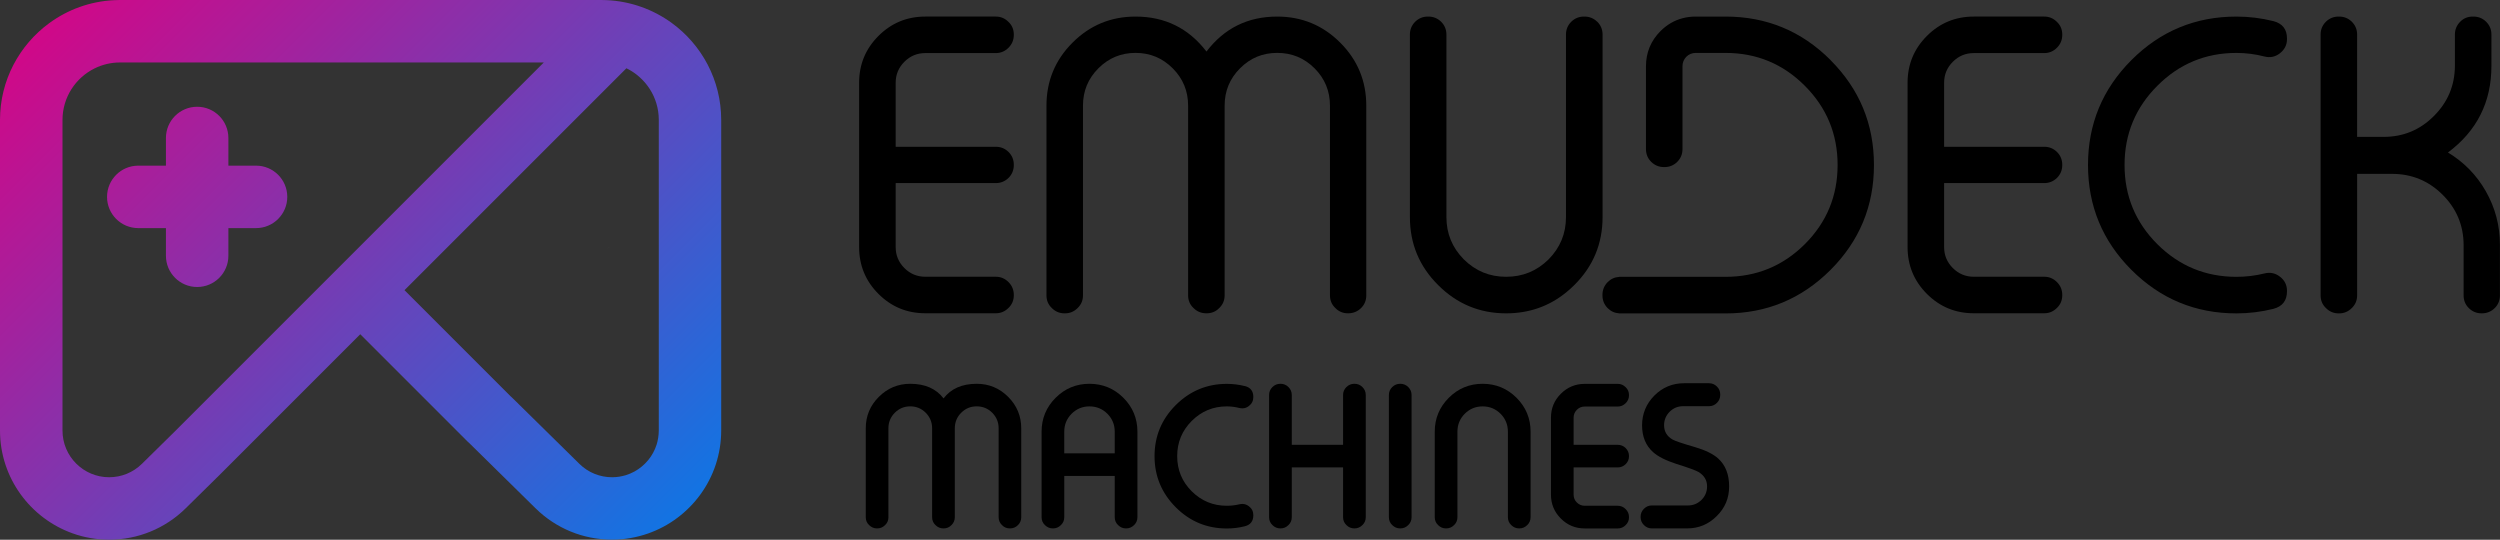 <?xml version="1.0" encoding="UTF-8"?><svg id="uuid-5ab3d39b-27f1-4283-9ec0-e31631ef7ad9" xmlns="http://www.w3.org/2000/svg" width="629.19" height="135.83" xmlns:xlink="http://www.w3.org/1999/xlink" viewBox="0 0 629.19 135.83"><rect x="0" y="0" width="629.19" height="135.83" fill="#333333" stroke="none"/><defs><linearGradient id="uuid-2c9afaf6-9902-459c-8963-fd0876ace9f4" x1="-29.49" y1="20.41" x2="170.98" y2="20.41" gradientTransform="translate(55.16 4.26) rotate(45)" gradientUnits="userSpaceOnUse"><stop offset="0" stop-color="#d00888"/><stop offset="1" stop-color="#1274e3"/></linearGradient><linearGradient id="uuid-e4896215-5a25-465a-ace4-873093d8d572" x1="-28.01" y1="35.94" x2="170.99" y2="35.94" xlink:href="#uuid-2c9afaf6-9902-459c-8963-fd0876ace9f4"/></defs><g id="uuid-5147a062-12dc-4f7a-9a8a-48a9a51f073f"><path d="M154.11,61.76c-.63,.42-1.3,.78-1.99,1.07,.7-.29,1.36-.65,1.99-1.07Z" fill="#fff"/><path d="M123.42,63.96h0c.29-.01,.59-.03,.88-.03l23.37-.19-23.37,.19c-.29,0-.59,.02-.88,.03Z" fill="#fff"/><g><path d="M181.51,108.36V30.18c0-10.03-4.92-18.93-12.47-24.42C164.36,2.37,158.69,.28,152.54,.03h0c-.4-.02-.81-.03-1.21-.03H30.18c-.46,0-.92,.01-1.38,.04-6.13,.28-11.78,2.39-16.43,5.8C4.88,11.33,0,20.2,0,30.18V108.36c0,11.94,7.66,22.11,18.32,25.89,2.86,1.02,5.94,1.57,9.15,1.57,7.25,0,14.09-2.8,19.26-7.89l8.33-8.2,27.29-27.29,8.32-8.32,8.32,8.32,18.76,18.76c.12,.11,.25,.21,.37,.33l16.66,16.39c5.17,5.09,12.01,7.89,19.26,7.89,3.16,0,6.19-.54,9.02-1.53,10.73-3.74,18.45-13.95,18.45-25.94ZM90.67,61.91l-11.11,11.11-35.52,35.52-8.33,8.2c-2.21,2.17-5.14,3.37-8.24,3.37-6.48,0-11.74-5.27-11.74-11.74V30.18c0-5.67,3.28-10.58,8.04-12.95,1.94-.96,4.11-1.51,6.42-1.51h106.67s-46.18,46.18-46.18,46.18Zm69.94,56.19c-.62,.42-1.29,.79-1.99,1.08-.35,.15-.71,.28-1.08,.4-1.1,.34-2.27,.53-3.49,.53-.78,0-1.54-.07-2.28-.22-.74-.15-1.47-.36-2.17-.65-1.39-.57-2.68-1.41-3.78-2.5l-16.66-16.39c-.21-.21-.43-.4-.64-.6h0s-26.72-26.72-26.72-26.72h0s55.85-55.85,55.85-55.85h0c.9,.44,1.76,.97,2.54,1.58,.52,.41,1.02,.85,1.48,1.32,.23,.24,.46,.48,.67,.73,.43,.5,.83,1.04,1.19,1.6,1.44,2.24,2.27,4.91,2.27,7.77V108.36c0,.64-.07,1.26-.16,1.87-.09,.55-.2,1.09-.37,1.62-.11,.37-.25,.73-.4,1.08-.3,.7-.66,1.37-1.08,1.99s-.9,1.21-1.44,1.74c-.53,.53-1.11,1.01-1.74,1.44Z" fill="url(#uuid-2c9afaf6-9902-459c-8963-fd0876ace9f4)"/><path d="M26.94,49.55h0c0,4.34,3.52,7.86,7.86,7.86h6.96v6.96c0,4.34,3.52,7.86,7.86,7.86,4.34,0,7.86-3.52,7.86-7.86v-6.96h6.96c4.34,0,7.86-3.52,7.86-7.86,0-4.34-3.52-7.86-7.86-7.86h-6.96v-6.96c0-4.34-3.52-7.86-7.86-7.86h0c-4.34,0-7.86,3.52-7.86,7.86v6.96s-6.96,0-6.96,0c-4.34,0-7.86,3.52-7.86,7.86Z" fill="url(#uuid-e4896215-5a25-465a-ace4-873093d8d572)"/></g><path d="M225.42,36.94h25.21c1.23,0,2.29,.43,3.18,1.29,.9,.9,1.34,1.97,1.34,3.23v.1c0,1.26-.45,2.34-1.34,3.23-.9,.86-1.96,1.29-3.18,1.29h-25.21v16.11c0,2.06,.73,3.81,2.19,5.27,1.46,1.46,3.22,2.19,5.27,2.19h17.75c1.23,0,2.29,.45,3.18,1.34s1.34,1.97,1.34,3.23v.1c0,1.26-.45,2.32-1.34,3.18-.9,.9-1.96,1.34-3.18,1.34h-17.75c-4.61,0-8.54-1.62-11.79-4.87-3.25-3.25-4.87-7.18-4.87-11.79V20.83c0-4.61,1.62-8.54,4.87-11.79,3.25-3.25,7.18-4.87,11.79-4.87h17.75c1.23,0,2.29,.45,3.18,1.34,.9,.86,1.34,1.92,1.34,3.18v.1c0,1.26-.45,2.34-1.34,3.23s-1.96,1.34-3.18,1.34h-17.75c-2.06,0-3.81,.73-5.27,2.19-1.46,1.46-2.19,3.22-2.19,5.27v16.11Z"/><path d="M272.56,74.34c0,1.26-.45,2.32-1.34,3.18-.9,.9-1.96,1.34-3.18,1.34h-.15c-1.23,0-2.29-.45-3.18-1.34-.9-.86-1.34-1.92-1.34-3.18V26.59c0-6.2,2.19-11.49,6.56-15.86,4.38-4.38,9.66-6.56,15.86-6.56,7.39,0,13.34,2.93,17.85,8.8,4.48-5.87,10.41-8.8,17.8-8.8,6.2,0,11.49,2.19,15.86,6.56,4.38,4.38,6.56,9.66,6.56,15.86v47.74c0,1.26-.43,2.32-1.29,3.18s-1.97,1.34-3.23,1.34h-.1c-1.26,0-2.32-.45-3.18-1.34-.9-.86-1.34-1.92-1.34-3.18V26.59c0-3.68-1.29-6.81-3.88-9.4-2.59-2.59-5.72-3.88-9.4-3.88s-6.76,1.29-9.35,3.88c-2.59,2.59-3.88,5.72-3.88,9.4v47.74c0,1.26-.45,2.32-1.34,3.18-.86,.9-1.92,1.34-3.18,1.34h-.1c-1.26,0-2.34-.45-3.23-1.34-.9-.86-1.34-1.92-1.34-3.18V26.59c0-3.68-1.29-6.81-3.88-9.4-2.59-2.59-5.7-3.88-9.35-3.88s-6.76,1.29-9.35,3.88-3.88,5.72-3.88,9.4v47.74Z"/><path d="M489.29,36.94h25.21c1.23,0,2.29,.43,3.18,1.29,.9,.9,1.34,1.97,1.34,3.23v.1c0,1.26-.45,2.34-1.34,3.23-.9,.86-1.96,1.29-3.18,1.29h-25.21v16.11c0,2.06,.73,3.81,2.19,5.27,1.46,1.46,3.22,2.19,5.27,2.19h17.75c1.23,0,2.29,.45,3.18,1.34,.9,.9,1.34,1.97,1.34,3.23v.1c0,1.26-.45,2.32-1.34,3.18-.9,.9-1.96,1.34-3.18,1.34h-17.75c-4.61,0-8.54-1.62-11.79-4.87-3.25-3.25-4.87-7.18-4.87-11.79V20.83c0-4.61,1.62-8.54,4.87-11.79,3.25-3.25,7.18-4.87,11.79-4.87h17.75c1.23,0,2.29,.45,3.18,1.34,.9,.86,1.34,1.92,1.34,3.18v.1c0,1.26-.45,2.34-1.34,3.23s-1.96,1.34-3.18,1.34h-17.75c-2.06,0-3.81,.73-5.27,2.19-1.46,1.46-2.19,3.22-2.19,5.27v16.11Z"/><path d="M572.15,5.31c2.29,.6,3.43,2.06,3.43,4.38v.15c0,1.46-.6,2.65-1.79,3.58-1.16,.9-2.45,1.16-3.88,.8-2.32-.6-4.67-.9-7.06-.9-7.76,0-14.39,2.75-19.89,8.26-5.5,5.5-8.26,12.15-8.26,19.94s2.75,14.44,8.26,19.94c5.5,5.47,12.13,8.21,19.89,8.21,2.39,0,4.74-.28,7.06-.85,1.42-.36,2.72-.1,3.88,.8,1.19,.9,1.79,2.09,1.79,3.58v.1c0,2.35-1.14,3.83-3.43,4.43-3.05,.76-6.15,1.14-9.3,1.14-10.31,0-19.11-3.65-26.41-10.94-7.29-7.29-10.94-16.1-10.94-26.41s3.65-19.11,10.94-26.41c7.29-7.29,16.1-10.94,26.41-10.94,3.15,0,6.25,.38,9.3,1.14Z"/><path d="M588.71,4.17c1.23,0,2.29,.43,3.18,1.29,.9,.9,1.34,1.97,1.34,3.23v25.76h6.66c4.94,0,9.15-1.74,12.63-5.22,3.51-3.48,5.29-7.69,5.32-12.63v-7.91c0-1.26,.45-2.34,1.34-3.23s1.92-1.29,3.18-1.29h.15c1.23,0,2.29,.43,3.18,1.29,.9,.9,1.34,1.97,1.34,3.23v7.91c0,9.08-3.65,16.35-10.94,21.78,4.01,2.42,7.18,5.65,9.5,9.7,2.39,4.18,3.58,8.69,3.58,13.53v12.73c0,1.26-.43,2.32-1.29,3.18s-1.97,1.34-3.23,1.34h-.1c-1.26,0-2.34-.45-3.23-1.34-.86-.86-1.29-1.92-1.29-3.18v-12.73c-.03-4.94-1.81-9.15-5.32-12.63-3.51-3.48-7.74-5.22-12.68-5.22h-8.8v30.59c0,1.26-.45,2.32-1.34,3.18-.9,.9-1.96,1.34-3.18,1.34h-.15c-1.23,0-2.29-.45-3.18-1.34-.9-.86-1.34-1.92-1.34-3.18V8.69c0-1.26,.45-2.34,1.34-3.23,.9-.86,1.96-1.29,3.18-1.29h.15Z"/><path d="M401.97,5.46c-.9-.86-1.96-1.29-3.18-1.29h-.15c-1.23,0-2.29,.43-3.18,1.29-.9,.9-1.34,1.97-1.34,3.23V54.64c0,4.14-1.46,7.69-4.38,10.64-2.95,2.92-6.51,4.38-10.69,4.38s-7.69-1.46-10.64-4.38c-2.92-2.95-4.38-6.5-4.38-10.64V8.69c0-1.26-.45-2.34-1.34-3.23-.9-.86-1.96-1.29-3.18-1.29h-.15c-1.23,0-2.29,.43-3.18,1.29-.9,.9-1.34,1.97-1.34,3.23V54.64c0,6.7,2.37,12.4,7.11,17.11,4.74,4.74,10.44,7.11,17.11,7.11,5.74,0,10.76-1.75,15.07-5.24,.72-.58,1.41-1.2,2.09-1.88,4.74-4.71,7.11-10.41,7.11-17.11V8.69c0-1.26-.45-2.34-1.34-3.23Z"/><path d="M460.7,15.11c-7.29-7.29-16.1-10.94-26.41-10.94h-7.51c-1.17,0-2.28,.14-3.33,.42-2.06,.54-3.9,1.61-5.52,3.21-2.45,2.45-3.68,5.42-3.68,8.9v20.83c0,1.26,.45,2.34,1.34,3.23,.9,.86,1.96,1.29,3.18,1.29h.15c1.23,0,2.29-.43,3.18-1.29,.9-.9,1.34-1.97,1.34-3.23V16.7c0-.93,.31-1.72,.94-2.39,.66-.66,1.46-.99,2.39-.99h7.51c7.79,0,14.44,2.75,19.94,8.26,5.5,5.5,8.26,12.15,8.26,19.94s-2.75,14.44-8.26,19.94c-5.5,5.47-12.15,8.21-19.94,8.21h-26.79v.02c-1.12,.07-2.09,.51-2.9,1.33-.86,.9-1.29,1.96-1.29,3.18v.15c0,1.23,.43,2.29,1.29,3.18,.82,.82,1.78,1.25,2.9,1.33v.02h26.79c10.31,0,19.11-3.65,26.41-10.94,7.29-7.29,10.94-16.1,10.94-26.41s-3.65-19.11-10.94-26.41Z"/><g><path d="M223.6,130.17c0,.79-.28,1.45-.84,1.98-.56,.56-1.22,.84-1.98,.84h-.07c-.76,0-1.42-.28-1.98-.84-.56-.53-.84-1.19-.84-1.98v-22.37c0-3.09,1.09-5.73,3.29-7.92,2.19-2.19,4.83-3.29,7.92-3.29,3.7,0,6.49,1.23,8.37,3.68,1.86-2.45,4.65-3.68,8.34-3.68,3.09,0,5.73,1.1,7.92,3.29s3.29,4.83,3.29,7.92v22.37c0,.78-.27,1.44-.82,1.98-.56,.56-1.23,.84-2,.84h-.05c-.79,0-1.45-.28-1.98-.84-.56-.53-.84-1.19-.84-1.98v-22.37c0-1.54-.54-2.84-1.61-3.92-1.07-1.07-2.38-1.61-3.92-1.61s-2.82,.54-3.89,1.61-1.61,2.38-1.61,3.92v22.37c0,.79-.28,1.45-.84,1.98-.53,.56-1.19,.84-1.98,.84h-.05c-.78,0-1.44-.28-2-.84-.56-.53-.84-1.19-.84-1.98v-22.37c0-1.54-.54-2.84-1.61-3.92-1.07-1.07-2.37-1.61-3.89-1.61s-2.82,.54-3.89,1.61c-1.07,1.07-1.61,2.38-1.61,3.92v22.37Z"/><path d="M286.26,130.17c0,.79-.28,1.45-.84,1.98-.56,.56-1.22,.84-1.98,.84h-.07c-.76,0-1.42-.28-1.98-.84-.56-.53-.84-1.19-.84-1.98v-10.39h-12.7v10.39c0,.79-.28,1.45-.84,1.98-.56,.56-1.22,.84-1.98,.84h-.07c-.76,0-1.42-.28-1.98-.84-.56-.53-.84-1.19-.84-1.98v-21.53c0-3.32,1.18-6.17,3.54-8.53,2.36-2.35,5.2-3.52,8.51-3.52s6.17,1.17,8.53,3.52c2.36,2.36,3.54,5.21,3.54,8.53v21.53Zm-5.71-16.08v-5.45c0-1.76-.61-3.25-1.84-4.5-1.24-1.24-2.75-1.86-4.52-1.86s-3.25,.62-4.5,1.86c-1.23,1.24-1.84,2.74-1.84,4.5v5.45h12.7Z"/><path d="M313.29,97.15c1.43,.37,2.14,1.28,2.14,2.73v.07c0,.92-.37,1.66-1.12,2.24-.5,.39-1.04,.58-1.63,.58-.25,0-.5-.03-.77-.09-1.04-.26-2.09-.4-3.15-.4-3.45,0-6.39,1.22-8.83,3.66-2.44,2.44-3.66,5.39-3.66,8.86s1.22,6.42,3.66,8.85c2.44,2.42,5.38,3.64,8.83,3.64,1.06,0,2.11-.12,3.15-.37,.26-.06,.52-.09,.77-.09,.59,0,1.13,.2,1.63,.58,.75,.56,1.12,1.3,1.12,2.24v.05c0,1.46-.71,2.38-2.14,2.75-1.48,.37-2.98,.56-4.52,.56-5.02,0-9.31-1.78-12.86-5.34s-5.34-7.85-5.34-12.86,1.78-9.31,5.34-12.86,7.85-5.34,12.86-5.34c1.54,0,3.04,.19,4.52,.56Z"/><path d="M322.29,96.59c.76,0,1.42,.27,1.98,.82,.56,.56,.84,1.23,.84,2v12.54h12.91v-12.54c0-.78,.28-1.44,.84-2,.56-.54,1.22-.82,1.98-.82h.07c.76,0,1.42,.27,1.98,.82,.56,.56,.84,1.23,.84,2v30.76c0,.79-.28,1.45-.84,1.98-.56,.56-1.22,.84-1.98,.84h-.07c-.76,0-1.42-.28-1.98-.84-.56-.53-.84-1.19-.84-1.98v-12.54h-12.91v12.54c0,.79-.28,1.45-.84,1.98-.56,.56-1.22,.84-1.98,.84h-.07c-.76,0-1.42-.28-1.98-.84-.56-.53-.84-1.19-.84-1.98v-30.76c0-.78,.28-1.44,.84-2,.56-.54,1.22-.82,1.98-.82h.07Z"/><path d="M352.44,96.59c.76,0,1.42,.27,1.98,.82,.56,.56,.84,1.23,.84,2v30.76c0,.79-.28,1.45-.84,1.98-.56,.56-1.22,.84-1.98,.84h-.07c-.76,0-1.42-.28-1.98-.84-.56-.53-.84-1.19-.84-1.98v-30.76c0-.78,.28-1.44,.84-2,.56-.54,1.22-.82,1.98-.82h.07Z"/><path d="M385.21,130.17c0,.79-.28,1.45-.84,1.98-.56,.56-1.22,.84-1.98,.84h-.07c-.76,0-1.42-.28-1.98-.84-.56-.53-.84-1.19-.84-1.98v-21.53c0-1.76-.61-3.25-1.84-4.5-1.24-1.24-2.75-1.86-4.52-1.86s-3.25,.62-4.5,1.86c-1.23,1.24-1.84,2.74-1.84,4.5v21.53c0,.79-.28,1.45-.84,1.98-.56,.56-1.22,.84-1.98,.84h-.07c-.76,0-1.42-.28-1.98-.84-.56-.53-.84-1.19-.84-1.98v-21.53c0-3.32,1.18-6.17,3.54-8.53,2.36-2.35,5.2-3.52,8.51-3.52s6.17,1.17,8.53,3.52c2.36,2.36,3.54,5.21,3.54,8.53v21.53Z"/><path d="M396.04,111.95h11.12c.76,0,1.42,.27,1.98,.82,.56,.56,.84,1.23,.84,2v.05c0,.78-.28,1.45-.84,2-.56,.54-1.22,.82-1.98,.82h-11.12v6.85c0,.78,.27,1.44,.82,1.98s1.2,.82,1.98,.82h8.32c.76,0,1.42,.28,1.98,.84s.84,1.23,.84,2v.05c0,.79-.28,1.45-.84,1.98-.56,.56-1.22,.84-1.98,.84h-8.32c-2.35,0-4.35-.83-6.01-2.49s-2.49-3.67-2.49-6.01v-19.39c0-2.35,.83-4.35,2.49-6.01,1.66-1.66,3.67-2.49,6.01-2.49h8.32c.76,0,1.42,.28,1.98,.84,.56,.53,.84,1.19,.84,1.98v.05c0,.78-.28,1.45-.84,2s-1.22,.84-1.98,.84h-8.32c-.78,0-1.44,.27-1.98,.82-.54,.54-.82,1.2-.82,1.98v6.85Z"/><path d="M423.61,102.23c-1.34,0-2.47,.47-3.4,1.4-.93,.93-1.4,2.07-1.4,3.4,0,1.58,.72,2.79,2.17,3.61,.64,.36,2.51,.99,5.62,1.89,2.66,.79,4.6,1.75,5.83,2.87,1.83,1.66,2.75,4,2.75,7.01s-1.04,5.42-3.12,7.48c-2.07,2.07-4.55,3.1-7.46,3.1h-8.88c-.76,0-1.42-.28-1.98-.84-.56-.56-.84-1.22-.84-1.98v-.14c0-.76,.28-1.42,.84-1.98,.56-.56,1.22-.84,1.98-.84h9.11c1.32,0,2.45-.47,3.4-1.4,.93-.93,1.4-2.07,1.4-3.4,0-1.55-.72-2.76-2.17-3.63-.68-.4-2.56-1.09-5.64-2.05-2.66-.87-4.59-1.86-5.8-2.96-1.83-1.65-2.75-3.89-2.75-6.74s1.03-5.41,3.1-7.48c2.07-2.07,4.56-3.1,7.48-3.1h6.27c.78,0,1.44,.28,2,.84,.54,.54,.82,1.2,.82,1.98v.14c0,.76-.27,1.42-.82,1.98-.56,.56-1.23,.84-2,.84h-6.5Z"/></g></g></svg>